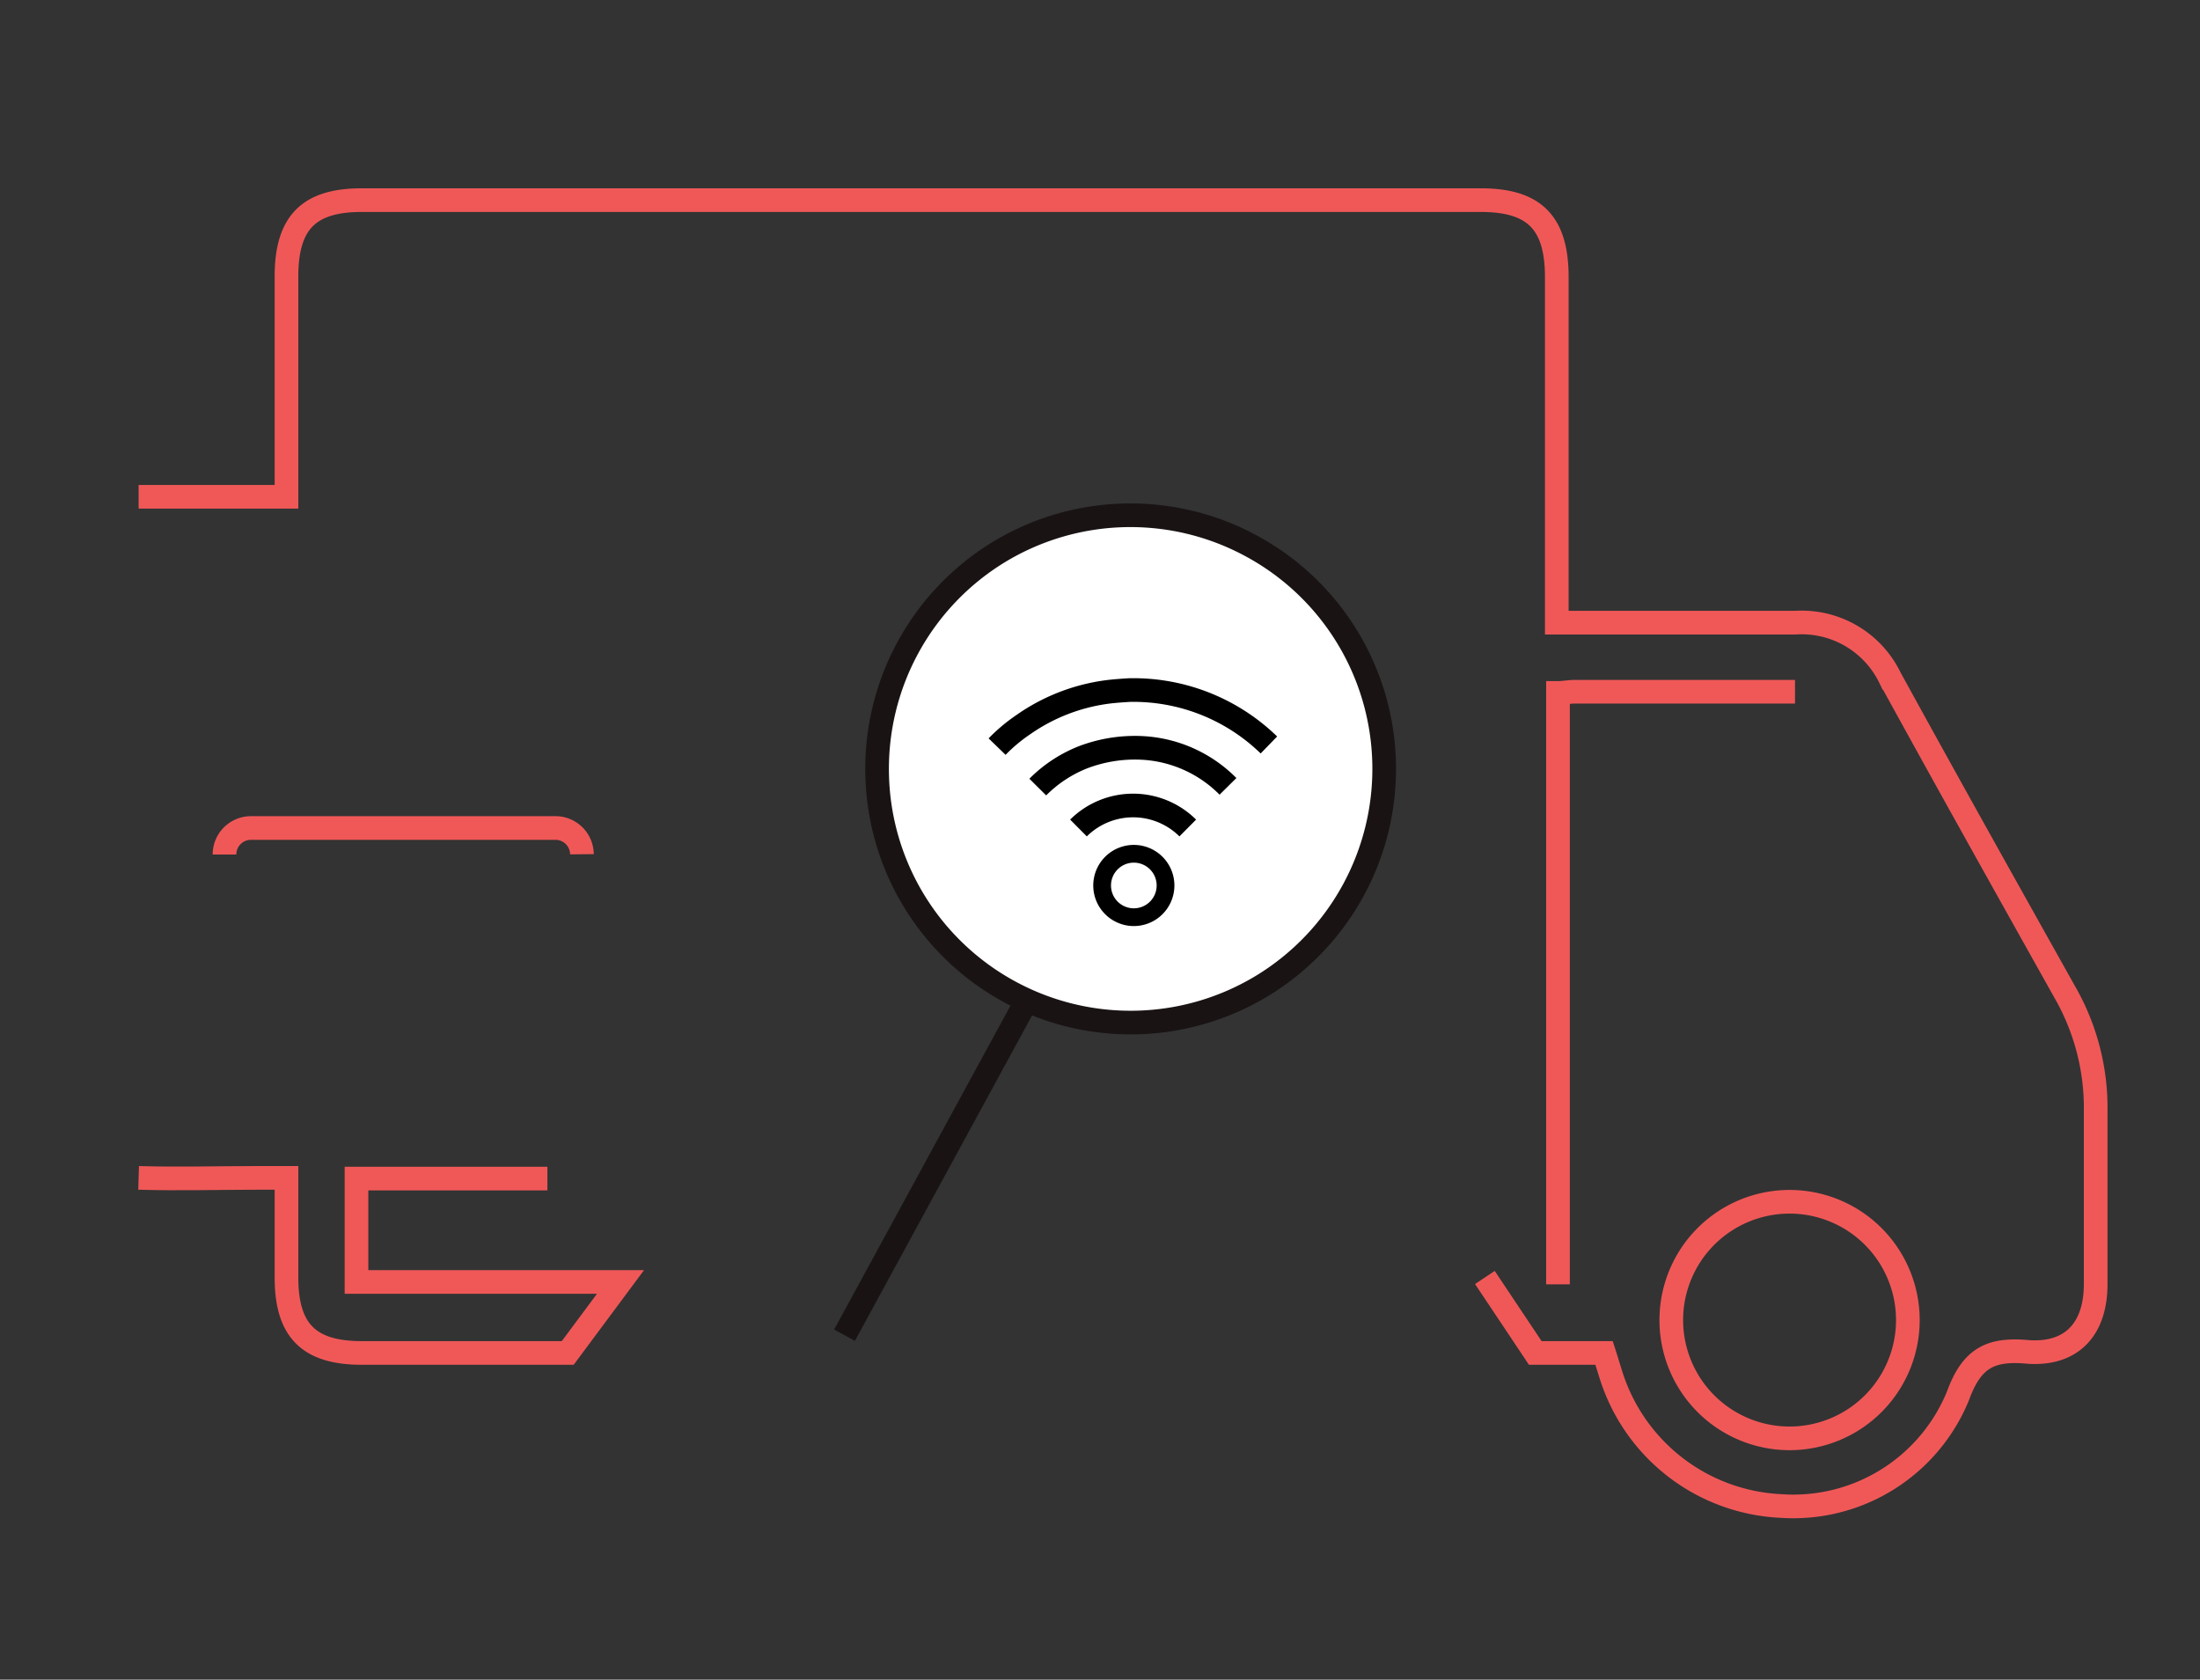 <svg xmlns="http://www.w3.org/2000/svg" viewBox="0 0 93 71"><rect x="0" y="0" width="93" height="71" fill="#333333" stroke="none"/><defs><style>.a,.b,.d,.e{fill:none;}.b{stroke:#f05858;}.b,.c,.d,.e{stroke-miterlimit:10;}.c{fill:#fff;stroke:#191314;}.d,.e{stroke:#000;}.e{stroke-width:0.75px;}</style></defs><title>Logo and Icons</title><line class="a" x1="62.94" y1="57.8" x2="62.34" y2="56.89"/><path class="b" d="M62.77,54l2.13,3.19h2.91c.12.37.2.65.29.93a7.92,7.92,0,0,0,7.19,5.54A7.52,7.52,0,0,0,82.77,59c.6-1.65,1.43-2,3-1.85,1.84.11,2.81-1,2.82-2.84,0-2.44,0-4.88,0-7.32a9.84,9.84,0,0,0-1.32-5.08c-2.47-4.41-4.94-8.82-7.37-13.25a4.15,4.15,0,0,0-4-2.34c-3.31,0-6.62,0-10.09,0V11.72c0-2.3-.94-3.26-3.21-3.26H15.29c-2.24,0-3.17.95-3.18,3.2V21H10.92c-1.68,0-3.37,0-5.06,0M75.65,60.8a5,5,0,1,1,5-5A5,5,0,0,1,75.65,60.8Zm1.67-30.73M65.86,54.29v-25c.25,0,.48-.05.72-.05,3.1,0,6.2,0,9.3,0m8.87,14.25"/><path class="b" d="M5.86,49.79c1.69.05,3.38,0,5.06,0h1.19V54c0,2.24.94,3.19,3.18,3.19H24l2.23-3H15.07V49.82H16c2.38,0,4.76,0,7.14,0"/><path class="b" d="M24.6,36.11A1.12,1.12,0,0,0,23.49,35H10.61a1.12,1.12,0,0,0-1.12,1.12"/><path class="c" d="M52.92,23.09h0a10.72,10.72,0,0,0-10.72.26h0a10.73,10.73,0,0,0-5.12,9.42h0a10.71,10.71,0,0,0,5.59,9.15h0a10.72,10.72,0,0,0,10.72-.27h0a10.73,10.73,0,0,0,5.12-9.42h0A10.7,10.7,0,0,0,52.92,23.09Z"/><line class="c" x1="43.41" y1="42.28" x2="35.7" y2="56.44"/><path class="d" d="M42.15,31.56a7,7,0,0,1,1.11-.93,8,8,0,0,1,3.47-1.37c.35-.05.71-.07,1-.09a8.22,8.22,0,0,1,5.91,2.32"/><path class="d" d="M43.87,33.27A5.58,5.58,0,0,1,45.81,32a6.17,6.17,0,0,1,2.35-.39,5.5,5.5,0,0,1,3.75,1.63"/><path class="d" d="M45.59,35a3.28,3.28,0,0,1,4.62,0"/><path class="e" d="M47.93,38.77a1.34,1.34,0,1,1,1.34-1.33A1.34,1.34,0,0,1,47.93,38.77Z"/></svg>